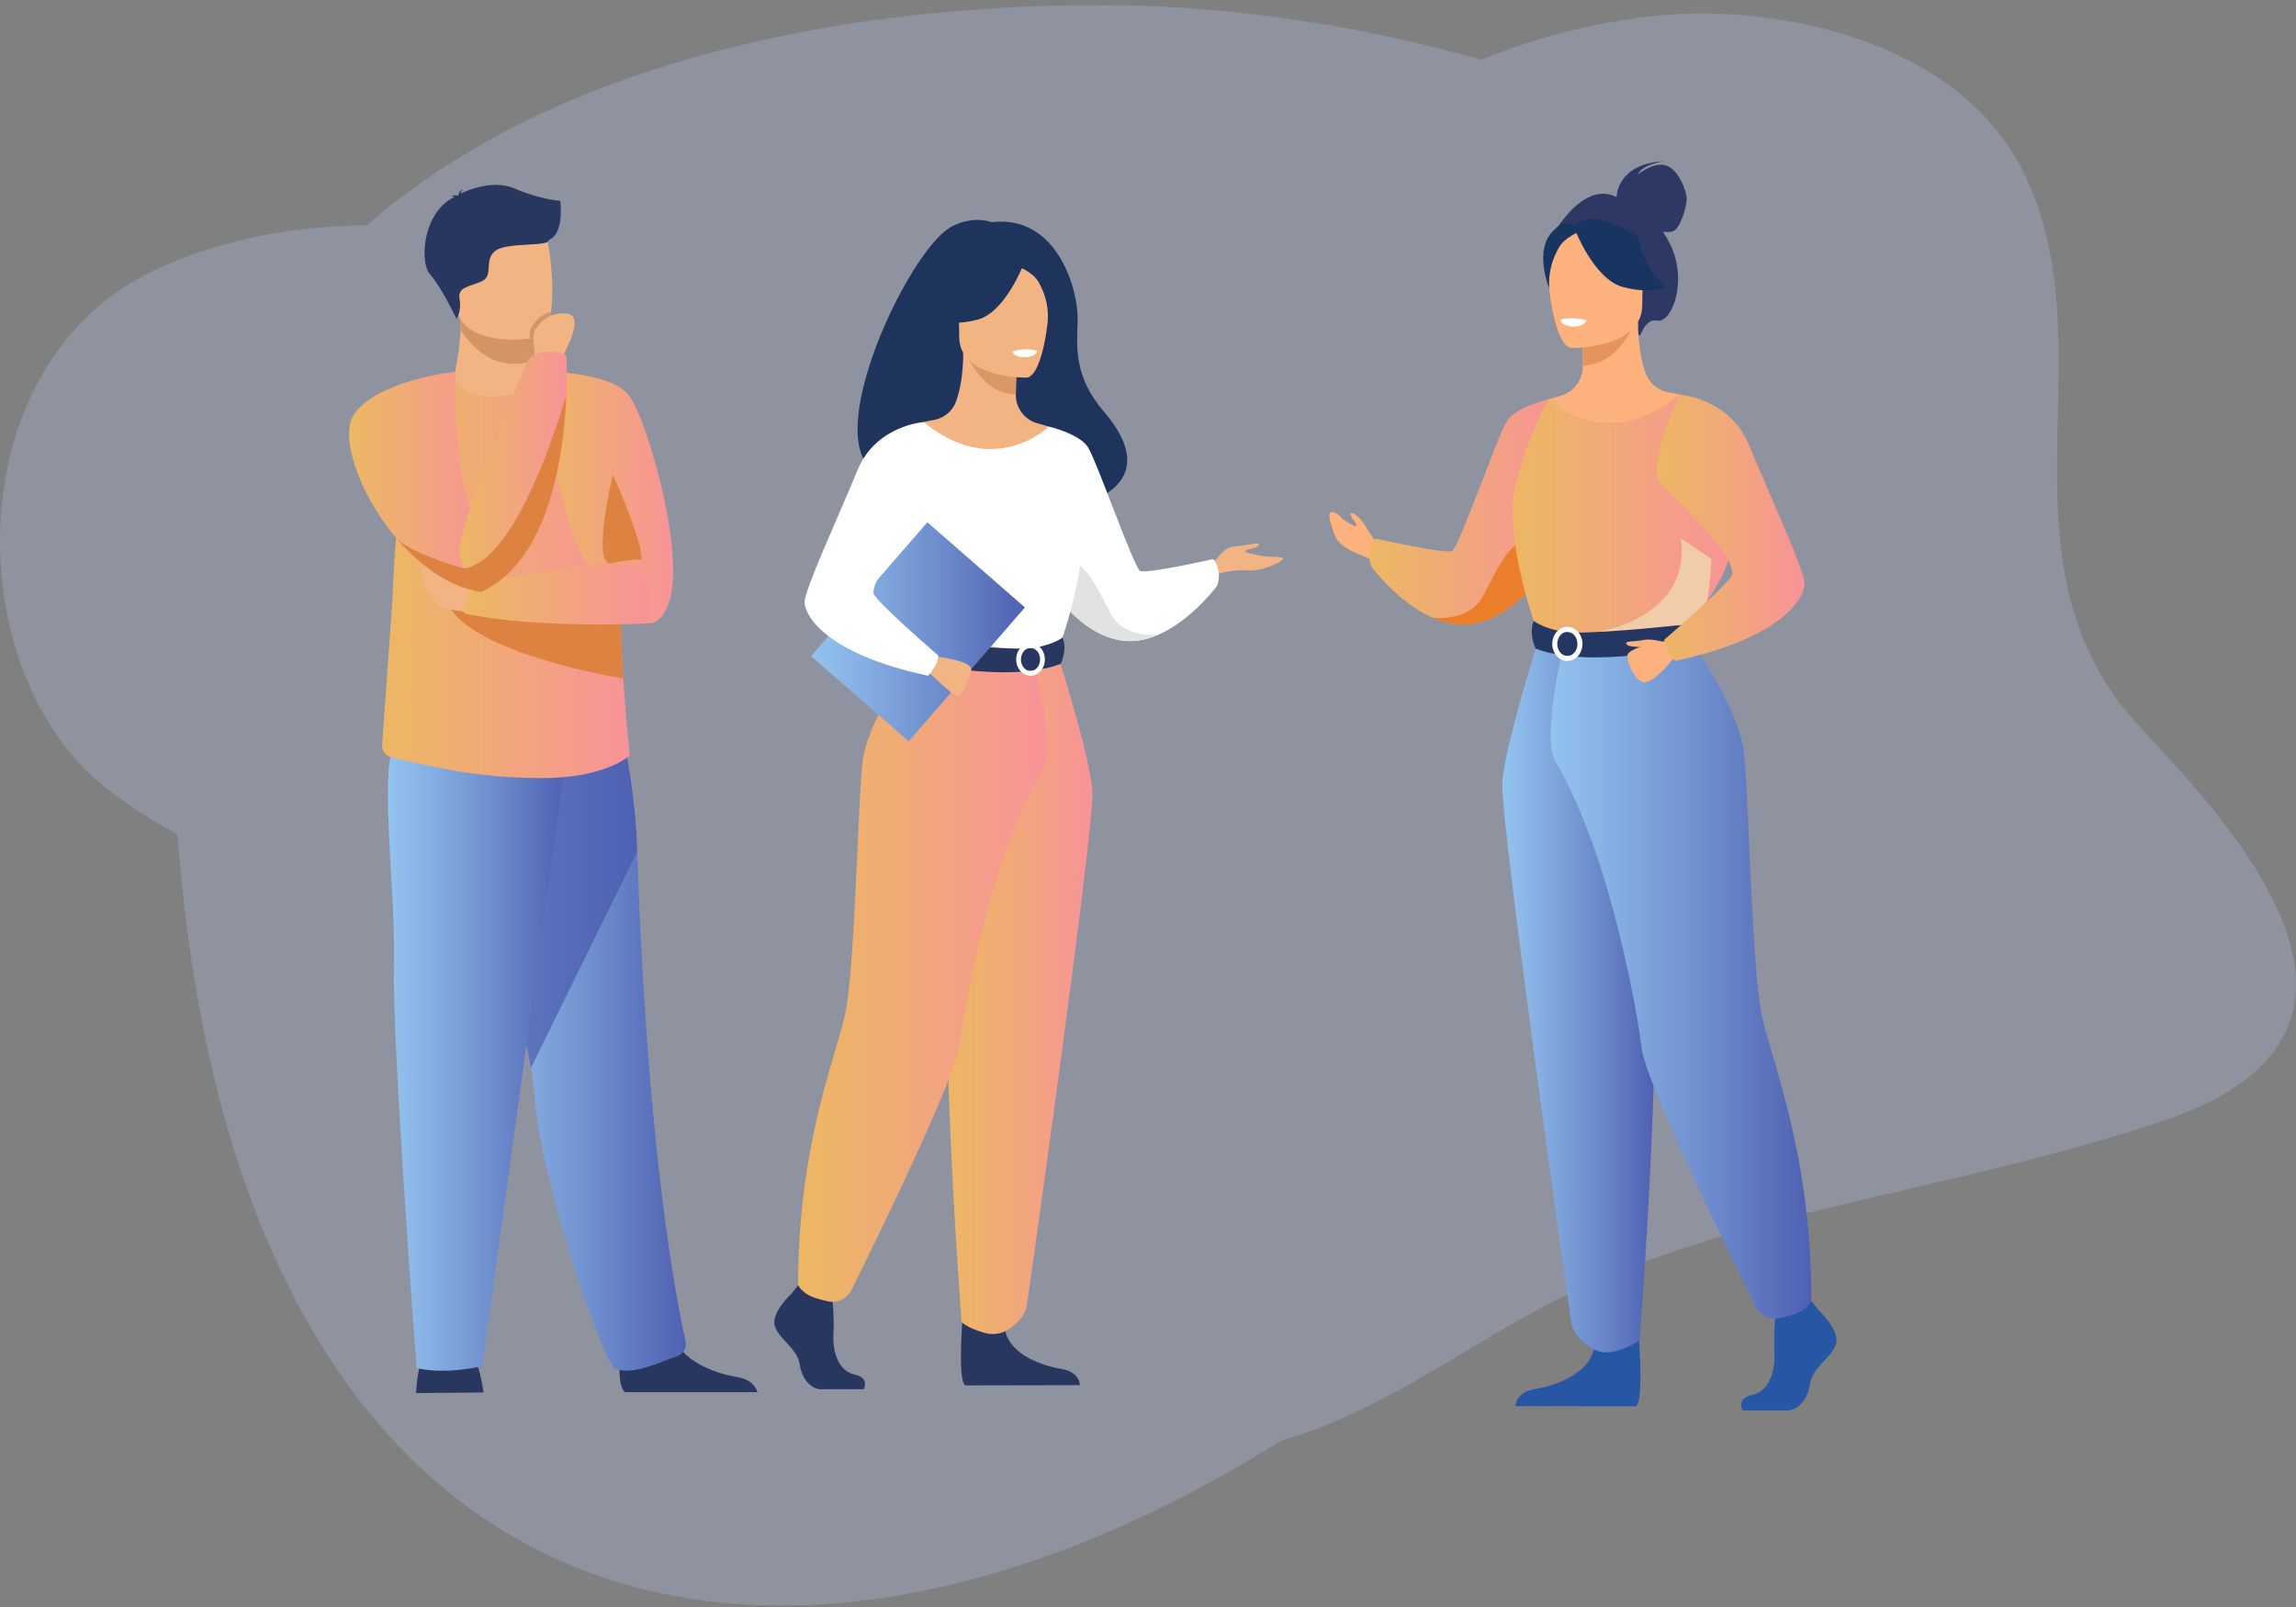 <svg width="360" height="252" viewBox="0 0 360 252" fill="none" xmlns="http://www.w3.org/2000/svg">
<rect x="0" y="0" width="360" height="252" fill="#808080" stroke="none"/>
<g clip-path="url(#clip0_5270_5056)">
<g opacity="0.26">
<g style="mix-blend-mode:multiply">
<path d="M116.588 155.402C101.943 147.919 83.493 147.487 67.098 144.874C51.828 142.441 24.013 131.758 12.893 120.182C-6.323 100.184 -5.164 56.508 23.868 42.554C57.178 26.543 99.034 41.239 135.127 45.99C190.829 53.324 202.815 10.189 256.995 2.77C277.717 -0.069 307.289 6.159 317.431 27.317C330.305 54.171 313.228 85.024 332.543 110.501C339.765 120.024 386.525 160.111 338.797 175.899C321.717 181.548 304.191 185.214 286.729 189.402C269.927 193.43 253.588 198.246 238.505 206.803C218.371 218.227 196.221 235.264 173.04 223.754C143.215 208.941 143.788 169.305 116.586 155.404L116.588 155.402Z" fill="#BBC9FC"/>
</g>
<g style="mix-blend-mode:multiply">
<path d="M294.72 129.935C352.309 41.489 242.284 0.787 172.701 0.787C103.118 0.787 26.944 26.666 26.944 106.203C26.944 310.948 195.88 281.747 294.72 129.935Z" fill="#BBC9FC"/>
</g>
</g>
<path d="M253.477 30.908C253.482 30.464 253.709 25.686 260.952 25.262C260.952 25.262 257.397 25.774 256.821 27.36C256.821 27.36 259.202 25.361 261.191 25.936C263.183 26.514 264.427 29.957 264.466 31.097C264.504 32.237 263.495 35.945 262.249 36.289C261.777 36.42 261.228 36.401 260.729 36.328C261.075 36.843 261.417 37.41 261.746 38.046C264.78 43.927 262.162 50.857 259.698 50.275C258.118 49.901 257.157 52.645 257.157 52.645L241.96 39.543C241.96 39.543 247.284 27.783 253.477 30.908Z" fill="#2D3964"/>
<path d="M75.822 218.36C75.822 218.36 75.379 214.908 74.355 212.853C73.332 210.8 66.815 212.105 66.815 212.105C66.815 212.105 65.51 213.226 65.232 218.453L75.822 218.358V218.36Z" fill="#28375F"/>
<path d="M98.022 218.315C96.49 217.378 97.361 210.388 97.361 210.388C97.361 210.388 104.495 204.664 105.478 209.046C106.458 213.428 112.256 215.396 115.557 215.932C117.834 216.303 118.541 217.567 118.759 218.315H98.022Z" fill="#28375F"/>
<path d="M83.243 167.471C83.534 169.075 83.718 170.392 83.766 171.336C84.429 184.307 94.656 213.966 96.485 214.658C99.317 215.728 103.774 213.452 106.105 212.707C107.07 212.397 107.724 211.421 107.508 210.429C102.443 187.085 100.582 153.469 99.905 133.568C99.564 123.542 97.845 116.618 97.845 116.618C97.845 116.618 72.901 109.945 72.753 118.387C72.622 125.855 81.015 155.15 83.241 167.471H83.243Z" fill="url(#paint0_linear_5270_5056)"/>
<path d="M83.243 167.471L99.907 133.568C99.566 123.542 97.848 116.618 97.848 116.618C97.848 116.618 72.903 109.945 72.755 118.387C72.625 125.855 81.017 155.15 83.243 167.471Z" fill="url(#paint1_linear_5270_5056)"/>
<path d="M88.795 118.415L75.609 214.238C75.609 214.238 69.818 215.638 65.314 214.517C65.314 214.517 61.454 163.555 61.776 151.234C62.098 138.913 59.005 118.265 62.483 115.989C65.96 113.713 88.797 118.415 88.797 118.415H88.795Z" fill="url(#paint2_linear_5270_5056)"/>
<path d="M61.553 93.813L59.91 116.819C59.847 117.686 60.399 118.472 61.232 118.714C63.071 119.251 65.191 119.622 69.283 120.471C73.123 121.272 78.292 121.98 84.642 122.019C94.743 122.084 98.567 118.593 98.567 118.593C99.002 118.6 98.337 116.482 97.739 106.403C97.536 102.989 97.34 98.663 97.199 93.194C97.071 88.274 96.986 82.426 96.977 75.492C96.967 67.15 84.086 58.173 83.848 58.173V58.178C83.846 59.379 81.956 61.596 79.05 61.788C75.599 62.014 71.362 60.291 71.362 58.299C71.362 58.28 65.121 68.308 62.904 78.993C62.621 80.347 62.403 81.776 62.231 83.28C62.229 83.302 62.226 83.326 62.224 83.348C62.192 83.623 62.161 83.899 62.134 84.178C62.13 84.227 62.125 84.275 62.12 84.326C62.093 84.579 62.069 84.836 62.045 85.093C62.038 85.166 62.033 85.241 62.025 85.314C62.004 85.549 61.984 85.784 61.965 86.022C61.965 86.044 61.96 86.066 61.96 86.088C61.946 86.265 61.934 86.442 61.919 86.619C61.909 86.745 61.9 86.871 61.89 87C61.875 87.209 61.861 87.417 61.846 87.628C61.839 87.733 61.832 87.839 61.827 87.944C61.815 88.143 61.803 88.344 61.791 88.548C61.786 88.638 61.781 88.728 61.774 88.817C61.757 89.108 61.742 89.402 61.728 89.698C61.728 89.722 61.725 89.744 61.723 89.768C61.708 90.052 61.694 90.338 61.682 90.627C61.677 90.698 61.675 90.768 61.672 90.841C61.658 91.112 61.645 91.384 61.636 91.658C61.636 91.7 61.631 91.739 61.631 91.78C61.602 92.447 61.578 93.129 61.551 93.818C61.551 93.835 61.551 93.852 61.549 93.871V93.818L61.553 93.813Z" fill="url(#paint3_linear_5270_5056)"/>
<path d="M83.848 58.173C83.848 58.173 95.825 58.071 98.707 62.123C101.589 66.175 107.91 87.98 104.611 95.235C101.313 102.49 95.142 92.234 91.718 87.791C88.294 83.346 83.848 58.173 83.848 58.173Z" fill="url(#paint4_linear_5270_5056)"/>
<path d="M83.969 56.341L83.962 57.584C83.962 57.584 84.299 61.466 79.531 62.033C74.764 62.601 71.231 61.296 71.359 58.299C71.787 55.98 72.18 53.612 72.213 51.692C72.225 50.979 72.177 50.222 72.044 49.368L81.283 49.184L84.003 49.63L83.967 56.344L83.969 56.341Z" fill="#F3B484"/>
<path d="M84.006 49.625L83.969 56.338C82.987 56.797 81.881 57.076 80.64 57.076C76.393 57.076 73.648 53.953 72.213 51.69C72.225 50.976 72.177 50.219 72.044 49.365L81.283 49.181L84.003 49.627L84.006 49.625Z" fill="#D59464"/>
<path d="M71.337 47.873C72.409 53.657 79.853 53.468 83.069 53.104C83.974 53.002 84.543 52.888 84.543 52.888C85.564 52.614 86.133 51.003 86.399 48.892C86.924 44.714 86.261 38.578 85.557 37.01C84.497 34.65 82.501 32.097 75.006 33.939C67.509 35.783 69.963 40.465 71.337 47.875V47.873Z" fill="#F3B484"/>
<path d="M96.096 74.422C96.096 74.422 100.728 84.678 100.592 87.752C100.592 87.752 98.298 87.674 96.096 88.332C92.476 89.414 96.096 74.422 96.096 74.422Z" fill="#DD8240"/>
<path d="M87.859 31.503C87.859 31.503 84.558 31.248 80.666 29.552C77.508 28.174 73.523 29.69 72.228 30.374C72.262 30.166 72.347 29.879 72.543 29.593C72.543 29.593 71.962 30.006 71.877 30.583C71.817 30.627 71.79 30.658 71.807 30.668C71.807 30.668 71.149 30.547 70.725 30.738C70.725 30.738 71.02 30.697 71.127 30.886C71.139 30.906 71.156 30.923 71.175 30.94C66.248 33.327 65.793 41.135 67.379 42.94C69.285 45.114 71.575 50.008 71.575 50.008C71.575 50.008 72.41 48.851 72.061 46.939C71.715 45.027 73.363 45.027 75.444 44.156C77.525 43.287 75.79 40.851 77.612 39.374C79.435 37.896 86.111 38.765 86.024 37.634C88.502 36.729 87.861 31.753 87.861 31.498L87.859 31.503Z" fill="#28375F"/>
<path d="M69.827 93.636C71.783 101.509 92.931 105.578 97.737 106.403C97.533 102.989 97.337 98.663 97.197 93.194L69.827 93.636Z" fill="#DD8240"/>
<path d="M74.469 96.193C74.268 96.193 69.767 95.519 68.961 95.116C68.155 94.711 64.47 89.46 66.882 88.114C69.295 86.767 75.776 92.153 75.776 92.153L74.466 96.193H74.469Z" fill="#F3B484"/>
<path d="M101.838 97.755C101.838 97.755 84.436 98.701 72.755 96.195C72.755 96.195 72.46 92.813 76.131 91.311C76.131 91.311 94.334 87.443 98.707 88.52C103.08 89.598 101.838 97.757 101.838 97.757V97.755Z" fill="url(#paint5_linear_5270_5056)"/>
<path d="M61.873 84.062C65.486 88.427 70.205 91.994 75.41 92.828C75.454 92.76 76.986 90.429 76.698 87C76.564 85.413 76.042 83.591 74.803 81.65C74.42 81.053 74.082 80.357 73.779 79.581C70.938 72.309 71.359 58.297 71.359 58.297C71.359 58.297 59.288 59.563 55.528 64.95C53.224 68.25 56.162 77.157 61.868 84.062H61.873Z" fill="url(#paint6_linear_5270_5056)"/>
<path d="M83.069 53.104C83.974 53.002 84.543 52.888 84.543 52.888C85.564 52.614 86.133 51.002 86.399 48.892C84.485 49.365 83.609 50.847 83.243 51.478C83.079 51.762 83.045 52.4 83.069 53.106V53.104Z" fill="#D59464"/>
<path d="M87.933 56.377C87.933 56.377 92.103 49.481 88.86 49.18C85.618 48.88 84.316 51.08 83.849 51.888C83.381 52.696 83.972 56.34 83.972 56.34L87.936 56.377H87.933Z" fill="#F3B484"/>
<path d="M72.047 86.767C72.175 87.641 72.434 88.446 72.758 89.162C73.777 91.428 75.413 92.828 75.413 92.828C86.24 87.927 88.43 71.103 88.795 61.859C88.943 58.144 88.795 55.652 88.795 55.652C83.912 54.031 82.539 56.848 82.539 56.848C82.539 56.848 76.773 70.596 73.782 79.583C72.637 83.021 71.899 85.763 72.047 86.77V86.767Z" fill="url(#paint7_linear_5270_5056)"/>
<path d="M61.873 84.062C65.486 88.427 70.205 91.993 75.41 92.828C86.237 87.927 88.427 71.103 88.792 61.858C88.792 61.858 83.669 80.488 76.698 87C75.437 88.179 74.115 88.96 72.753 89.162C72.753 89.162 63.961 86.67 62.117 84.324C61.987 84.156 61.904 84.071 61.871 84.062H61.873Z" fill="#DD8240"/>
<path d="M143.355 74.373C142.687 73.082 157.918 68.433 158.158 81.171C158.158 81.171 186.686 80.468 173.065 64.524C168.348 59.004 168.834 54.44 168.975 50.192C169.118 45.943 166.037 33.596 155.476 34.838C155.476 34.838 152.71 33.71 149.26 35.505C141.412 39.589 123.828 79.067 143.353 74.37L143.355 74.373Z" fill="#1E345D"/>
<path d="M189.997 88.613C189.997 88.613 191.853 85.779 193.351 85.723C194.849 85.667 197.62 84.888 197.397 85.444C197.174 86 195.456 86.055 195.292 86.388C195.125 86.72 197.842 87.222 198.617 87.276C199.393 87.332 201.223 87.276 201.167 87.664C201.112 88.052 197.871 89.666 195.582 89.443C193.295 89.219 190.469 90.11 190.469 90.11L189.997 88.61V88.613Z" fill="#F3B484"/>
<path d="M163.14 89.53C163.14 89.53 164.149 91.534 165.981 93.836C168.188 96.607 171.591 99.81 175.862 100.441C177.902 100.742 179.898 100.302 181.733 99.485C181.738 99.485 181.74 99.485 181.74 99.485C186.928 97.175 190.829 91.864 190.829 91.864C191.744 89.362 190.246 87.666 190.246 87.666C190.246 87.666 179.77 90.029 178.771 89.53C177.774 89.03 171.951 72.218 170.567 70.105C169.181 67.991 164.457 66.894 164.457 66.894L163.138 89.53H163.14Z" fill="white"/>
<path d="M165.981 93.837C168.188 96.608 171.591 99.81 175.862 100.441C177.902 100.742 179.898 100.303 181.733 99.485C181.529 99.512 176.348 100.155 174.282 96.45C172.174 92.67 169.897 86.667 166.768 88.669C165.418 89.533 165.478 91.677 165.981 93.837Z" fill="#E2E2E2"/>
<path d="M124.053 202.921C124.053 202.921 120.857 205.847 121.481 207.924C122.105 210.003 124.99 211.389 125.38 213.929C125.769 216.47 127.33 217.855 128.731 217.855H135.422C135.422 217.855 136.456 216.067 133.961 215.528C131.466 214.99 130.524 212.005 130.682 209.232C130.836 206.461 130.447 202.766 130.447 202.766L125.145 201.533L124.053 202.919V202.921Z" fill="#28375F"/>
<path d="M151.111 204.163C151.111 204.163 149.961 216.554 151.365 217.248L169.326 217.212C169.326 217.212 169.326 215.132 166.441 214.671C163.556 214.21 158.487 212.517 157.63 208.744C156.773 204.971 151.111 204.163 151.111 204.163Z" fill="#28375F"/>
<path d="M138.312 115.26C142.007 106.95 144.27 104.563 143.839 101.984C143.517 100.064 144.817 66.186 144.817 66.186C145.255 66.05 146.135 65.928 146.615 65.819C148.132 65.482 149.385 64.415 149.908 62.947C150.537 61.18 151.038 58.572 151.026 55.304L151.5 55.398L159.462 56.978C159.462 56.978 159.281 59.489 159.276 61.857C159.276 61.877 159.276 61.896 159.276 61.915C159.266 63.971 160.612 65.785 162.581 66.356C163.588 66.647 164.462 66.897 164.462 66.897C164.462 66.897 167.385 75.265 167.944 83.862C168.503 92.458 162.627 96.192 167.987 113.37C173.459 130.915 136.272 119.851 138.314 115.258L138.312 115.26Z" fill="#F3B484"/>
<path d="M159.46 56.981C159.46 56.981 159.278 59.492 159.273 61.86C154.818 61.734 152.464 57.66 151.498 55.401L159.46 56.981Z" fill="#DB9765"/>
<path d="M160.948 59.22C160.948 59.22 150.407 59.395 150.399 52.812C150.392 46.23 149.027 41.819 155.757 41.428C162.487 41.038 163.796 43.549 164.333 45.745C164.868 47.94 163.69 59.004 160.948 59.22Z" fill="#F3B484"/>
<path d="M160.558 41.268C160.558 41.268 157.671 48.991 153.243 50.133C148.814 51.276 146.893 50.085 146.893 50.085C146.893 50.085 150.29 47.38 150.995 42.656C150.995 42.656 158.38 37.592 160.558 41.268Z" fill="#1E345D"/>
<path d="M159.842 41.894C159.842 41.894 161.981 42.697 162.862 44.262C163.723 45.793 164.457 47.819 164.287 50.306C164.287 50.306 166.46 45.055 164.019 42.088C161.427 38.939 159.842 41.896 159.842 41.896V41.894Z" fill="#1E345D"/>
<path d="M158.654 55.136C158.654 55.136 159.382 56.095 160.837 56.027C162.008 55.971 162.46 54.952 162.46 54.952C162.46 54.952 160.307 54.433 158.654 55.136Z" fill="#EBF2F8"/>
<path d="M137.293 81.171C137.293 81.171 137.024 84.954 137.293 89.496C137.472 92.505 140.507 96.537 140.937 97.534C142.019 100.036 143.236 100.441 143.236 100.441L152.667 102.758L155.982 103.571L166.439 100.439C166.439 100.439 171.201 87.109 169.289 79.606C167.378 72.104 164.454 66.893 164.454 66.893C164.454 66.893 155.922 75.271 144.812 66.182L137.291 81.169L137.293 81.171Z" fill="white"/>
<path d="M140.054 90.723C140.233 93.732 140.509 96.537 140.94 97.534C142.021 100.035 143.239 100.441 143.239 100.441L152.669 102.758L156.766 101.549C156.766 101.549 143.093 99.472 144.608 87.676L140.054 90.721V90.723Z" fill="#EBCCAD"/>
<path d="M165.778 102.465C165.778 102.465 170.957 118.627 171.288 124.129C171.62 129.632 161.388 202.296 160.977 204.831C160.59 207.221 157.63 208.745 157.63 208.745C157.63 208.745 156.268 209.55 154.327 209C151.631 208.238 150.779 207.323 150.779 207.323C150.779 207.323 146.747 155.499 149.242 136.989C151.737 118.476 151.766 102.467 151.766 102.467H165.778V102.465Z" fill="url(#paint8_linear_5270_5056)"/>
<path d="M143.836 101.984C143.836 101.984 135.938 112.612 135.2 119.794C134.464 126.978 134.045 152.209 132.475 159.214C130.907 166.216 125.142 179.694 125.142 201.536C125.142 201.536 125.742 202.788 127.591 203.455C128.182 203.669 128.976 203.875 129.745 204.052C131.27 204.404 132.835 203.654 133.532 202.249C137.428 194.383 149.843 169.009 150.479 163.741C150.929 160.015 154.85 135.344 163.399 120.868C165.451 117.394 162.138 103.574 162.138 103.574L143.834 101.984H143.836Z" fill="url(#paint9_linear_5270_5056)"/>
<path d="M158.888 55.314C158.888 55.314 159.07 56.091 160.996 55.969C160.996 55.969 162.613 55.87 162.562 55.016C162.562 55.016 160.994 54.409 158.888 55.312V55.314Z" fill="white"/>
<path d="M166.606 99.97C166.606 99.97 164.527 101.62 160.396 101.703C155.464 101.802 143.239 100.441 143.239 100.441C143.239 100.441 142.697 101.962 142.718 103.568C142.718 103.568 157.647 107.344 166.298 104.119C166.298 104.119 167.414 102.016 166.606 99.968V99.97Z" fill="#28375F"/>
<path d="M159.329 103.41C159.329 102.003 160.338 100.855 161.579 100.855C162.821 100.855 163.83 102.001 163.83 103.41C163.83 104.82 162.821 105.965 161.579 105.965C160.338 105.965 159.329 104.82 159.329 103.41ZM160.074 103.41C160.074 104.405 160.749 105.216 161.579 105.216C162.409 105.216 163.085 104.405 163.085 103.41C163.085 102.416 162.409 101.603 161.579 101.603C160.749 101.603 160.074 102.413 160.074 103.41Z" fill="white"/>
<path d="M127.174 102.891L142.469 116.245L160.701 95.254L145.406 81.9L127.174 102.891Z" fill="url(#paint10_linear_5270_5056)"/>
<path d="M146.69 102.942C146.69 102.942 152.294 103.6 152.277 104.934C152.26 106.269 150.881 109.008 150.189 109.129C149.497 109.251 145.627 105.425 145.627 105.425L146.69 102.942Z" fill="#F3B484"/>
<path d="M144.816 66.186C144.816 66.186 137.334 66.713 134.466 73.703C131.599 80.694 126.156 92.43 126.156 94.405C126.156 96.38 129.196 102.465 145.521 105.966C145.521 105.966 147.21 104.185 147.106 102.778C147.106 102.778 136.915 94.002 136.942 92.975C136.993 91.034 138.612 88.475 147.561 79.5C149.993 77.061 144.816 66.186 144.816 66.186Z" fill="white"/>
<path d="M215.605 84.891C215.605 84.891 214.588 83.21 213.969 82.28C213.347 81.351 212.11 80.191 211.793 80.49C211.476 80.788 212.744 82.018 212.686 82.428C212.628 82.838 210.506 81.46 210.276 81.15C209.816 80.526 208.601 79.856 208.451 80.638C208.301 81.421 209.206 83.882 209.615 84.593C210.024 85.301 211.737 86.419 212.686 86.757C213.632 87.092 215.256 87.875 215.256 87.875L215.605 84.891Z" fill="#FDB27D"/>
<path d="M244.111 86.4C244.111 86.4 243.052 88.506 241.128 90.922C238.809 93.834 235.238 97.194 230.749 97.859C228.604 98.177 226.509 97.713 224.583 96.855C224.578 96.855 224.575 96.855 224.575 96.855C219.126 94.428 215.029 88.853 215.029 88.853C214.068 86.225 215.641 84.444 215.641 84.444C215.641 84.444 226.644 86.926 227.692 86.4C228.74 85.875 234.853 68.217 236.307 65.999C237.764 63.781 242.725 62.629 242.725 62.629L244.109 86.402L244.111 86.4Z" fill="url(#paint11_linear_5270_5056)"/>
<path d="M241.13 90.922C238.812 93.834 235.24 97.195 230.751 97.859C228.607 98.177 226.511 97.714 224.585 96.855C224.798 96.882 230.24 97.556 232.411 93.667C234.623 89.697 237.016 83.391 240.305 85.495C241.723 86.402 241.66 88.656 241.13 90.922Z" fill="#EB7E2B"/>
<path d="M285.166 205.491C285.166 205.491 288.522 208.563 287.869 210.746C287.213 212.93 284.183 214.383 283.774 217.052C283.365 219.721 281.727 221.175 280.253 221.175H273.226C273.226 221.175 272.142 219.297 274.762 218.731C277.383 218.166 278.37 215.031 278.208 212.12C278.044 209.208 278.455 205.328 278.455 205.328L284.023 204.035L285.17 205.491H285.166Z" fill="#2756A4"/>
<path d="M256.746 206.793C256.746 206.793 257.953 219.808 256.48 220.536L237.614 220.497C237.614 220.497 237.614 218.314 240.644 217.828C243.673 217.343 248.997 215.565 249.897 211.602C250.798 207.64 256.743 206.791 256.743 206.791L256.746 206.793Z" fill="#2756A4"/>
<path d="M270.189 113.422C266.307 104.692 263.931 102.188 264.386 99.478C264.722 97.462 263.357 61.882 263.357 61.882C262.897 61.739 261.973 61.61 261.467 61.499C259.875 61.145 258.556 60.023 258.009 58.483C257.348 56.627 256.823 53.887 256.835 50.454L256.339 50.554L247.978 52.213C247.978 52.213 248.17 54.851 248.174 57.338C248.174 57.359 248.174 57.379 248.174 57.401C248.184 59.56 246.773 61.465 244.704 62.064C243.649 62.37 242.73 62.632 242.73 62.632C242.73 62.632 239.659 71.42 239.073 80.448C238.487 89.477 244.656 93.4 239.027 111.442C233.28 129.87 272.335 118.25 270.191 113.427L270.189 113.422Z" fill="#FDB27D"/>
<path d="M247.979 52.213C247.979 52.213 248.17 54.851 248.175 57.338C252.855 57.207 255.328 52.927 256.339 50.554L247.979 52.213Z" fill="#E6945B"/>
<path d="M246.415 54.567C246.415 54.567 257.486 54.749 257.494 47.836C257.501 40.921 258.936 36.289 251.867 35.879C244.799 35.469 243.424 38.107 242.86 40.414C242.296 42.722 243.535 54.341 246.415 54.567Z" fill="#FDB27D"/>
<path d="M246.824 35.709C246.824 35.709 249.856 43.82 254.508 45.019C259.159 46.218 261.177 44.968 261.177 44.968C261.177 44.968 257.61 42.127 256.869 37.165C256.869 37.165 249.113 31.846 246.827 35.707L246.824 35.709Z" fill="#183460"/>
<path d="M247.577 36.367C247.577 36.367 245.329 37.208 244.404 38.853C243.499 40.46 242.73 42.59 242.909 45.201C242.909 45.201 240.624 39.688 243.192 36.568C245.914 33.261 247.579 36.367 247.579 36.367H247.577Z" fill="#183460"/>
<path d="M248.823 50.277C248.823 50.277 248.058 51.284 246.531 51.211C245.3 51.153 244.825 50.083 244.825 50.083C244.825 50.083 247.085 49.537 248.823 50.277Z" fill="#EAF2F9"/>
<path d="M271.258 77.622C271.258 77.622 271.539 81.596 271.258 86.364C271.072 89.525 267.883 93.759 267.43 94.805C266.295 97.433 265.015 97.86 265.015 97.86L255.11 100.293L251.628 101.147L240.646 97.86C240.646 97.86 235.644 83.86 237.653 75.979C239.661 68.099 242.73 62.627 242.73 62.627C242.73 62.627 251.691 71.425 263.36 61.88L271.258 77.619V77.622Z" fill="url(#paint12_linear_5270_5056)"/>
<path d="M268.359 87.652C268.173 90.814 267.882 93.757 267.43 94.805C266.295 97.433 265.015 97.859 265.015 97.859L255.11 100.293L250.807 99.024C250.807 99.024 265.167 96.843 263.577 84.454L268.359 87.652Z" fill="#F0CCA9"/>
<path d="M241.343 99.985C241.343 99.985 235.903 116.959 235.554 122.736C235.206 128.516 245.951 204.831 246.384 207.495C246.79 210.004 249.9 211.605 249.9 211.605C249.9 211.605 251.33 212.449 253.37 211.872C256.201 211.071 257.097 210.11 257.097 210.11C257.097 210.11 261.329 155.683 258.711 136.239C256.09 116.797 256.061 99.982 256.061 99.982H241.345L241.343 99.985Z" fill="url(#paint13_linear_5270_5056)"/>
<path d="M264.386 99.478C264.386 99.478 272.681 110.639 273.456 118.184C274.23 125.73 274.67 152.231 276.316 159.585C277.964 166.939 284.019 181.094 284.019 204.035C284.019 204.035 283.389 205.35 281.446 206.051C280.824 206.274 279.992 206.493 279.184 206.677C277.582 207.046 275.936 206.26 275.205 204.785C271.113 196.52 258.074 169.872 257.407 164.34C256.932 160.424 252.816 134.516 243.838 119.313C241.682 115.663 245.162 101.147 245.162 101.147L264.388 99.478H264.386Z" fill="url(#paint14_linear_5270_5056)"/>
<path d="M248.579 50.461C248.579 50.461 248.388 51.276 246.367 51.15C246.367 51.15 244.671 51.046 244.721 50.15C244.721 50.15 246.367 49.512 248.579 50.461Z" fill="white"/>
<path d="M240.474 97.364C240.474 97.364 242.657 99.097 246.996 99.184C252.177 99.288 265.015 97.859 265.015 97.859C265.015 97.859 265.586 99.458 265.562 101.144C265.562 101.144 249.883 105.109 240.799 101.724C240.799 101.724 239.627 99.514 240.477 97.364H240.474Z" fill="#243762"/>
<path d="M245.752 103.658C244.448 103.658 243.388 102.455 243.388 100.975C243.388 99.495 244.448 98.291 245.752 98.291C247.057 98.291 248.117 99.495 248.117 100.975C248.117 102.455 247.057 103.658 245.752 103.658ZM245.752 99.08C244.881 99.08 244.172 99.931 244.172 100.977C244.172 102.023 244.881 102.874 245.752 102.874C246.623 102.874 247.332 102.023 247.332 100.977C247.332 99.931 246.623 99.08 245.752 99.08Z" fill="white"/>
<path d="M261.39 100.484C261.39 100.484 255.144 101.445 255.163 102.848C255.183 104.248 256.456 106.783 257.716 106.982C259.318 107.237 262.505 103.09 262.505 103.09L261.39 100.484Z" fill="#FDB27D"/>
<path d="M261.259 100.817C261.259 100.817 259.168 100.05 257.632 100.368C256.097 100.684 254.677 100.451 255.028 101.011C255.376 101.572 257.455 101.363 257.784 101.581C258.113 101.8 258.118 101.664 258.118 101.664L261.262 100.817H261.259Z" fill="#FDB27D"/>
<path d="M263.357 61.88C263.357 61.88 271.215 62.433 274.228 69.775C277.24 77.117 282.954 89.445 282.954 91.517C282.954 93.589 279.762 99.983 262.617 103.659C262.617 103.659 260.843 101.788 260.952 100.31C260.952 100.31 271.655 91.093 271.626 90.015C271.573 87.977 269.872 85.287 260.475 75.863C257.92 73.301 263.357 61.88 263.357 61.88Z" fill="url(#paint15_linear_5270_5056)"/>
</g>
<defs>
<linearGradient id="paint0_linear_5270_5056" x1="72.755" y1="164.525" x2="107.552" y2="164.525" gradientUnits="userSpaceOnUse">
<stop stop-color="#93C3EF"/>
<stop offset="0.22" stop-color="#87B1E4"/>
<stop offset="0.67" stop-color="#6885C8"/>
<stop offset="1" stop-color="#4F60B2"/>
</linearGradient>
<linearGradient id="paint1_linear_5270_5056" x1="-9.90108e-05" y1="140.791" x2="99.907" y2="140.791" gradientUnits="userSpaceOnUse">
<stop stop-color="#93C3EF"/>
<stop offset="0.22" stop-color="#87B1E4"/>
<stop offset="0.67" stop-color="#6885C8"/>
<stop offset="1" stop-color="#4F60B2"/>
</linearGradient>
<linearGradient id="paint2_linear_5270_5056" x1="60.813" y1="165.158" x2="88.795" y2="165.158" gradientUnits="userSpaceOnUse">
<stop stop-color="#93C3EF"/>
<stop offset="0.22" stop-color="#87B1E4"/>
<stop offset="0.67" stop-color="#6885C8"/>
<stop offset="1" stop-color="#4F60B2"/>
</linearGradient>
<linearGradient id="paint3_linear_5270_5056" x1="59.906" y1="90.096" x2="98.707" y2="90.096" gradientUnits="userSpaceOnUse">
<stop stop-color="#EDB764"/>
<stop offset="0.39" stop-color="#F0AB75"/>
<stop offset="1" stop-color="#F89398"/>
</linearGradient>
<linearGradient id="paint4_linear_5270_5056" x1="83.848" y1="77.967" x2="105.541" y2="77.967" gradientUnits="userSpaceOnUse">
<stop stop-color="#EDB764"/>
<stop offset="0.39" stop-color="#F0AB75"/>
<stop offset="1" stop-color="#F89398"/>
</linearGradient>
<linearGradient id="paint5_linear_5270_5056" x1="72.751" y1="93.128" x2="102" y2="93.128" gradientUnits="userSpaceOnUse">
<stop stop-color="#EDB764"/>
<stop offset="0.39" stop-color="#F0AB75"/>
<stop offset="1" stop-color="#F89398"/>
</linearGradient>
<linearGradient id="paint6_linear_5270_5056" x1="54.744" y1="75.562" x2="76.736" y2="75.562" gradientUnits="userSpaceOnUse">
<stop stop-color="#EDB764"/>
<stop offset="0.39" stop-color="#F0AB75"/>
<stop offset="1" stop-color="#F89398"/>
</linearGradient>
<linearGradient id="paint7_linear_5270_5056" x1="72.027" y1="73.988" x2="88.86" y2="73.988" gradientUnits="userSpaceOnUse">
<stop stop-color="#EDB764"/>
<stop offset="0.39" stop-color="#F0AB75"/>
<stop offset="1" stop-color="#F89398"/>
</linearGradient>
<linearGradient id="paint8_linear_5270_5056" x1="148.427" y1="155.829" x2="171.298" y2="155.829" gradientUnits="userSpaceOnUse">
<stop stop-color="#EDB764"/>
<stop offset="0.39" stop-color="#F0AB75"/>
<stop offset="1" stop-color="#F89398"/>
</linearGradient>
<linearGradient id="paint9_linear_5270_5056" x1="125.145" y1="153.061" x2="164.072" y2="153.061" gradientUnits="userSpaceOnUse">
<stop stop-color="#EDB764"/>
<stop offset="0.39" stop-color="#F0AB75"/>
<stop offset="1" stop-color="#F89398"/>
</linearGradient>
<linearGradient id="paint10_linear_5270_5056" x1="127.179" y1="99.069" x2="160.704" y2="99.069" gradientUnits="userSpaceOnUse">
<stop stop-color="#93C3EF"/>
<stop offset="0.22" stop-color="#87B1E4"/>
<stop offset="0.67" stop-color="#6885C8"/>
<stop offset="1" stop-color="#4F60B2"/>
</linearGradient>
<linearGradient id="paint11_linear_5270_5056" x1="214.721" y1="80.293" x2="244.111" y2="80.293" gradientUnits="userSpaceOnUse">
<stop stop-color="#EDB764"/>
<stop offset="0.39" stop-color="#F0AB75"/>
<stop offset="1" stop-color="#F89398"/>
</linearGradient>
<linearGradient id="paint12_linear_5270_5056" x1="237.174" y1="81.514" x2="271.384" y2="81.514" gradientUnits="userSpaceOnUse">
<stop stop-color="#EDB764"/>
<stop offset="0.39" stop-color="#F0AB75"/>
<stop offset="1" stop-color="#F89398"/>
</linearGradient>
<linearGradient id="paint13_linear_5270_5056" x1="235.545" y1="156.03" x2="259.565" y2="156.03" gradientUnits="userSpaceOnUse">
<stop stop-color="#93C3EF"/>
<stop offset="0.22" stop-color="#87B1E4"/>
<stop offset="0.67" stop-color="#6885C8"/>
<stop offset="1" stop-color="#4F60B2"/>
</linearGradient>
<linearGradient id="paint14_linear_5270_5056" x1="243.134" y1="153.121" x2="284.019" y2="153.121" gradientUnits="userSpaceOnUse">
<stop stop-color="#93C3EF"/>
<stop offset="0.22" stop-color="#87B1E4"/>
<stop offset="0.67" stop-color="#6885C8"/>
<stop offset="1" stop-color="#4F60B2"/>
</linearGradient>
<linearGradient id="paint15_linear_5270_5056" x1="259.793" y1="82.77" x2="282.956" y2="82.77" gradientUnits="userSpaceOnUse">
<stop stop-color="#EDB764"/>
<stop offset="0.39" stop-color="#F0AB75"/>
<stop offset="1" stop-color="#F89398"/>
</linearGradient>
<clipPath id="clip0_5270_5056">
<rect width="360" height="251" fill="white" transform="translate(0 0.787)"/>
</clipPath>
</defs>
</svg>
